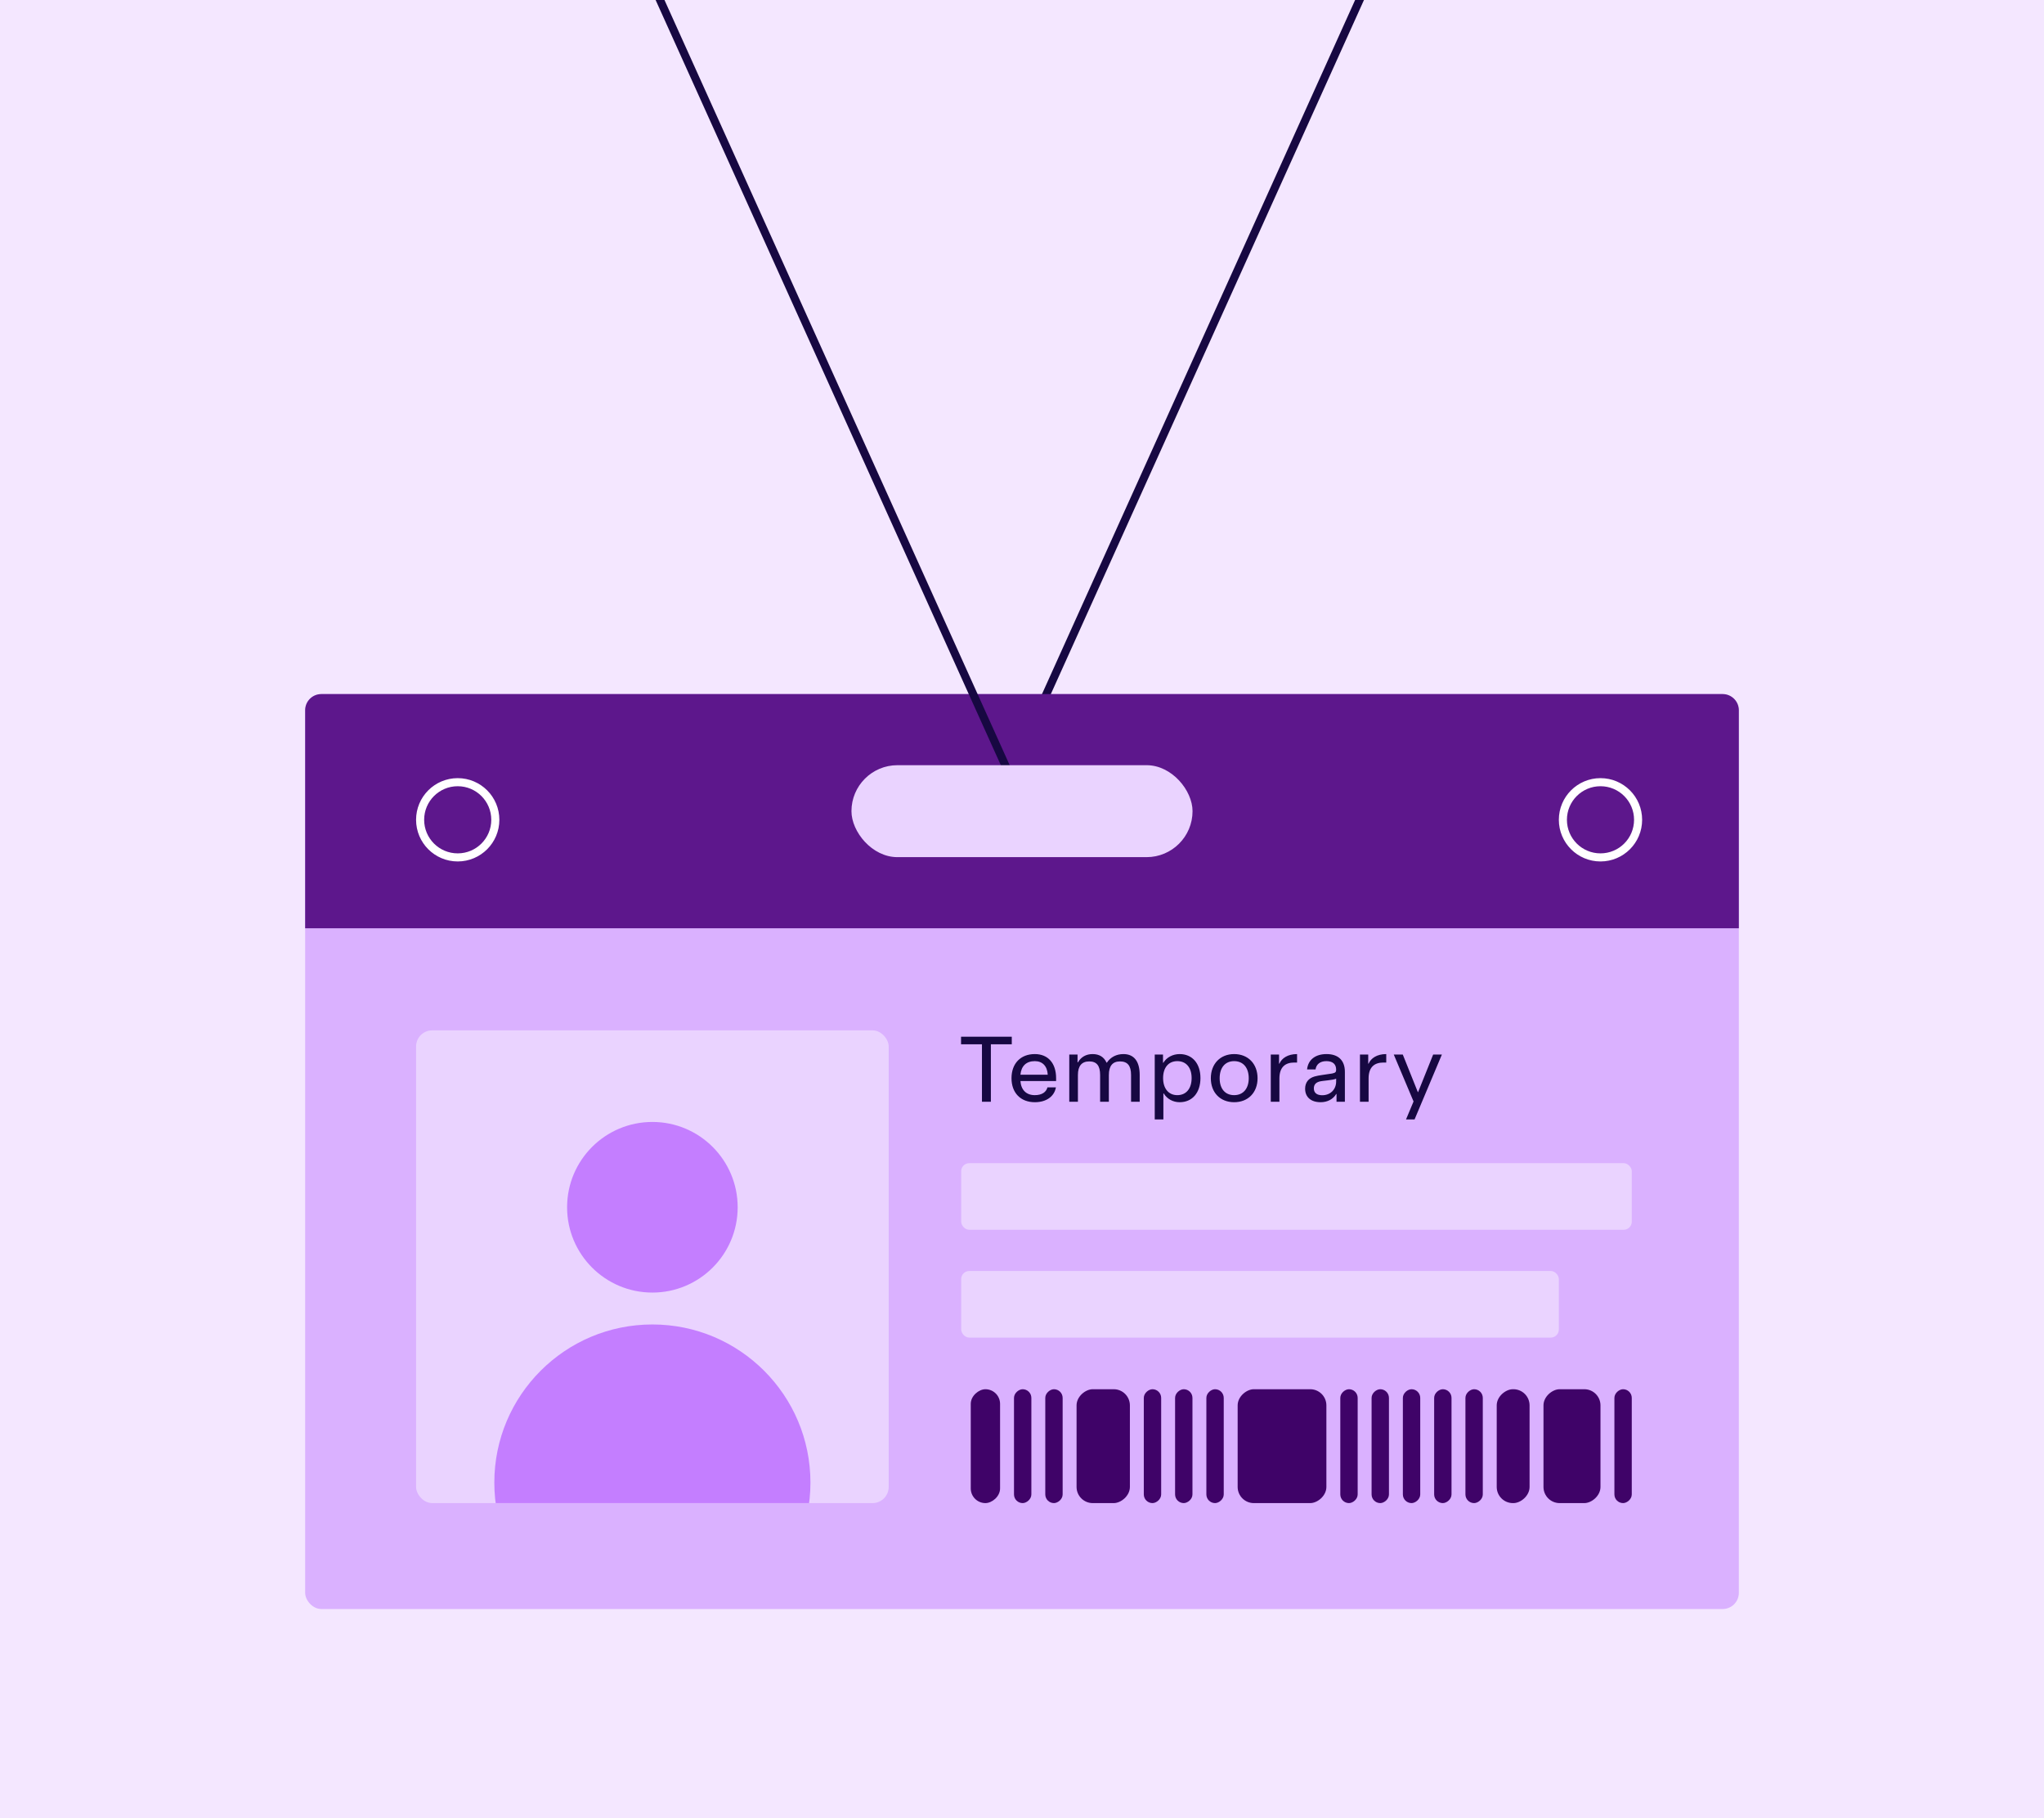 <svg width="506" height="450" viewBox="0 0 506 450" fill="none" xmlns="http://www.w3.org/2000/svg">
<rect x="0" y="0" width="506" height="450" fill="#808080" stroke="none"/>
<g clip-path="url(#clip0_289_2924)">
<rect width="506" height="450" fill="#F4E7FF"/>
<rect x="75.544" y="171.776" width="354.913" height="226.437" rx="4" fill="#DAB1FF"/>
<rect x="240.314" y="372" width="28.182" height="7.259" rx="3.63" transform="rotate(-90 240.314 372)" fill="#3F0368"/>
<rect x="251.019" y="372" width="28.182" height="4.3" rx="2.15" transform="rotate(-90 251.019 372)" fill="#3F0368"/>
<rect x="258.763" y="372" width="28.182" height="4.3" rx="2.15" transform="rotate(-90 258.763 372)" fill="#3F0368"/>
<rect x="266.507" y="372" width="28.182" height="13.203" rx="4" transform="rotate(-90 266.507 372)" fill="#3F0368"/>
<rect x="306.386" y="372" width="28.182" height="21.966" rx="4" transform="rotate(-90 306.386 372)" fill="#3F0368"/>
<rect x="283.153" y="372" width="28.182" height="4.3" rx="2.15" transform="rotate(-90 283.153 372)" fill="#3F0368"/>
<rect x="290.897" y="372" width="28.182" height="4.3" rx="2.15" transform="rotate(-90 290.897 372)" fill="#3F0368"/>
<rect x="298.642" y="372" width="28.182" height="4.3" rx="2.15" transform="rotate(-90 298.642 372)" fill="#3F0368"/>
<rect x="331.797" y="372" width="28.182" height="4.3" rx="2.15" transform="rotate(-90 331.797 372)" fill="#3F0368"/>
<rect x="339.541" y="372" width="28.182" height="4.3" rx="2.15" transform="rotate(-90 339.541 372)" fill="#3F0368"/>
<rect x="347.285" y="372" width="28.182" height="4.3" rx="2.15" transform="rotate(-90 347.285 372)" fill="#3F0368"/>
<rect x="355.029" y="372" width="28.182" height="4.3" rx="2.15" transform="rotate(-90 355.029 372)" fill="#3F0368"/>
<rect x="362.773" y="372" width="28.182" height="4.3" rx="2.15" transform="rotate(-90 362.773 372)" fill="#3F0368"/>
<rect x="370.518" y="372" width="28.182" height="8.135" rx="4" transform="rotate(-90 370.518 372)" fill="#3F0368"/>
<rect x="382.096" y="372" width="28.182" height="14.111" rx="4" transform="rotate(-90 382.096 372)" fill="#3F0368"/>
<rect x="399.652" y="372" width="28.182" height="4.3" rx="2.15" transform="rotate(-90 399.652 372)" fill="#3F0368"/>
<g clip-path="url(#clip1_289_2924)">
<rect x="103" y="255" width="117" height="117" rx="4" fill="#EAD3FF"/>
<circle cx="161.5" cy="298.784" r="21.113" fill="#C47EFF"/>
<circle cx="161.5" cy="366.919" r="39.128" fill="#C47EFF"/>
</g>
<path d="M249.844 192.163L340.593 -8.94" stroke="#170842" stroke-width="2"/>
<path d="M75.544 175.776C75.544 173.567 77.335 171.776 79.544 171.776H426.457C428.666 171.776 430.457 173.567 430.457 175.776V229.736H75.544V175.776Z" fill="#5D178C"/>
<circle cx="113.309" cy="202.891" r="9.309" stroke="white" stroke-width="2"/>
<circle cx="396.207" cy="202.891" r="9.309" stroke="white" stroke-width="2"/>
<rect x="237.945" y="314.556" width="147.953" height="16.483" rx="2" fill="#EAD3FF"/>
<rect x="237.945" y="287.872" width="166.006" height="16.483" rx="2" fill="#EAD3FF"/>
<path d="M250.112 192.163L159.363 -8.94" stroke="#170842" stroke-width="2"/>
<rect x="210.782" y="189.377" width="84.436" height="22.757" rx="11.379" fill="#EAD3FF"/>
<path d="M243.087 272.671V258.457H237.912V256.571H250.47V258.457H245.295V272.671H243.087ZM256.175 272.786C252.656 272.786 250.402 270.463 250.402 266.852C250.402 263.195 252.656 260.872 256.175 260.872C259.441 260.872 261.442 263.126 261.442 266.829V267.542H252.61C252.771 269.727 254.036 271.038 256.175 271.038C257.969 271.038 259.004 270.256 259.303 269.106H261.396C261.028 271.268 259.119 272.786 256.175 272.786ZM252.61 265.978H259.372C259.257 263.839 258.061 262.62 256.175 262.62C254.059 262.62 252.817 263.816 252.61 265.978ZM264.703 272.671V260.987H266.75V262.919H266.842C267.624 261.585 268.866 260.872 270.476 260.872C272.132 260.872 273.282 261.585 273.926 262.988H274.018C274.938 261.608 276.387 260.872 278.112 260.872C280.711 260.872 282.137 262.643 282.137 266.047V272.671H279.998V266.047C279.998 263.747 279.124 262.689 277.261 262.689C275.421 262.689 274.501 263.816 274.501 266.047V272.671H272.339V266.047C272.339 263.747 271.488 262.689 269.648 262.689C267.785 262.689 266.842 263.816 266.842 266.047V272.671H264.703ZM285.86 277.041V260.987H287.907V263.011H287.999C288.804 261.677 290.345 260.872 292.024 260.872C295.152 260.872 297.176 263.195 297.176 266.806C297.176 270.44 295.152 272.786 292.024 272.786C290.391 272.786 288.919 271.981 288.091 270.624H287.999V277.041H285.86ZM287.93 266.806C287.93 269.405 289.287 271.038 291.449 271.038C293.634 271.038 294.991 269.428 294.991 266.806C294.991 264.207 293.634 262.62 291.449 262.62C289.264 262.62 287.93 264.23 287.93 266.806ZM305.519 272.786C302.069 272.786 299.746 270.394 299.746 266.852C299.746 263.287 302.092 260.872 305.519 260.872C308.969 260.872 311.315 263.287 311.315 266.852C311.315 270.394 308.969 272.786 305.519 272.786ZM301.931 266.852C301.931 269.451 303.288 271.038 305.519 271.038C307.727 271.038 309.13 269.451 309.13 266.852C309.13 264.23 307.75 262.62 305.519 262.62C303.288 262.62 301.931 264.23 301.931 266.852ZM314.586 272.671V260.987H316.633V263.241H316.725C317.3 261.907 318.772 260.872 321.095 260.872V262.965H320.405C318.174 262.965 316.725 264.092 316.725 266.898V272.671H314.586ZM326.928 272.786C324.536 272.786 323.087 271.521 323.087 269.451C323.087 267.91 323.915 266.852 325.433 266.415C326.468 266.116 327.94 265.978 329.78 265.679C330.562 265.518 330.769 265.334 330.769 264.736C330.769 263.356 329.918 262.62 328.354 262.62C326.836 262.62 325.87 263.356 325.663 264.667H323.57C323.823 262.275 325.617 260.872 328.4 260.872C331.298 260.872 332.931 262.436 332.931 265.265V272.671H330.861V270.739H330.792C330.01 272.05 328.607 272.786 326.928 272.786ZM325.249 269.382C325.249 270.463 326.008 271.061 327.319 271.061C329.343 271.061 330.769 269.635 330.769 267.657V266.967C329.895 267.358 327.48 267.427 326.583 267.68C325.686 267.956 325.249 268.485 325.249 269.382ZM336.663 272.671V260.987H338.71V263.241H338.802C339.377 261.907 340.849 260.872 343.172 260.872V262.965H342.482C340.251 262.965 338.802 264.092 338.802 266.898V272.671H336.663ZM348.068 277.041L349.931 272.602L345.032 260.987H347.263L350.989 270.279H351.058L354.784 260.987H356.946L350.184 277.041H348.068Z" fill="#170842"/>
</g>
<defs>
<clipPath id="clip0_289_2924">
<rect width="506" height="450" fill="white"/>
</clipPath>
<clipPath id="clip1_289_2924">
<rect x="103" y="255" width="117" height="117" rx="4" fill="white"/>
</clipPath>
</defs>
</svg>
